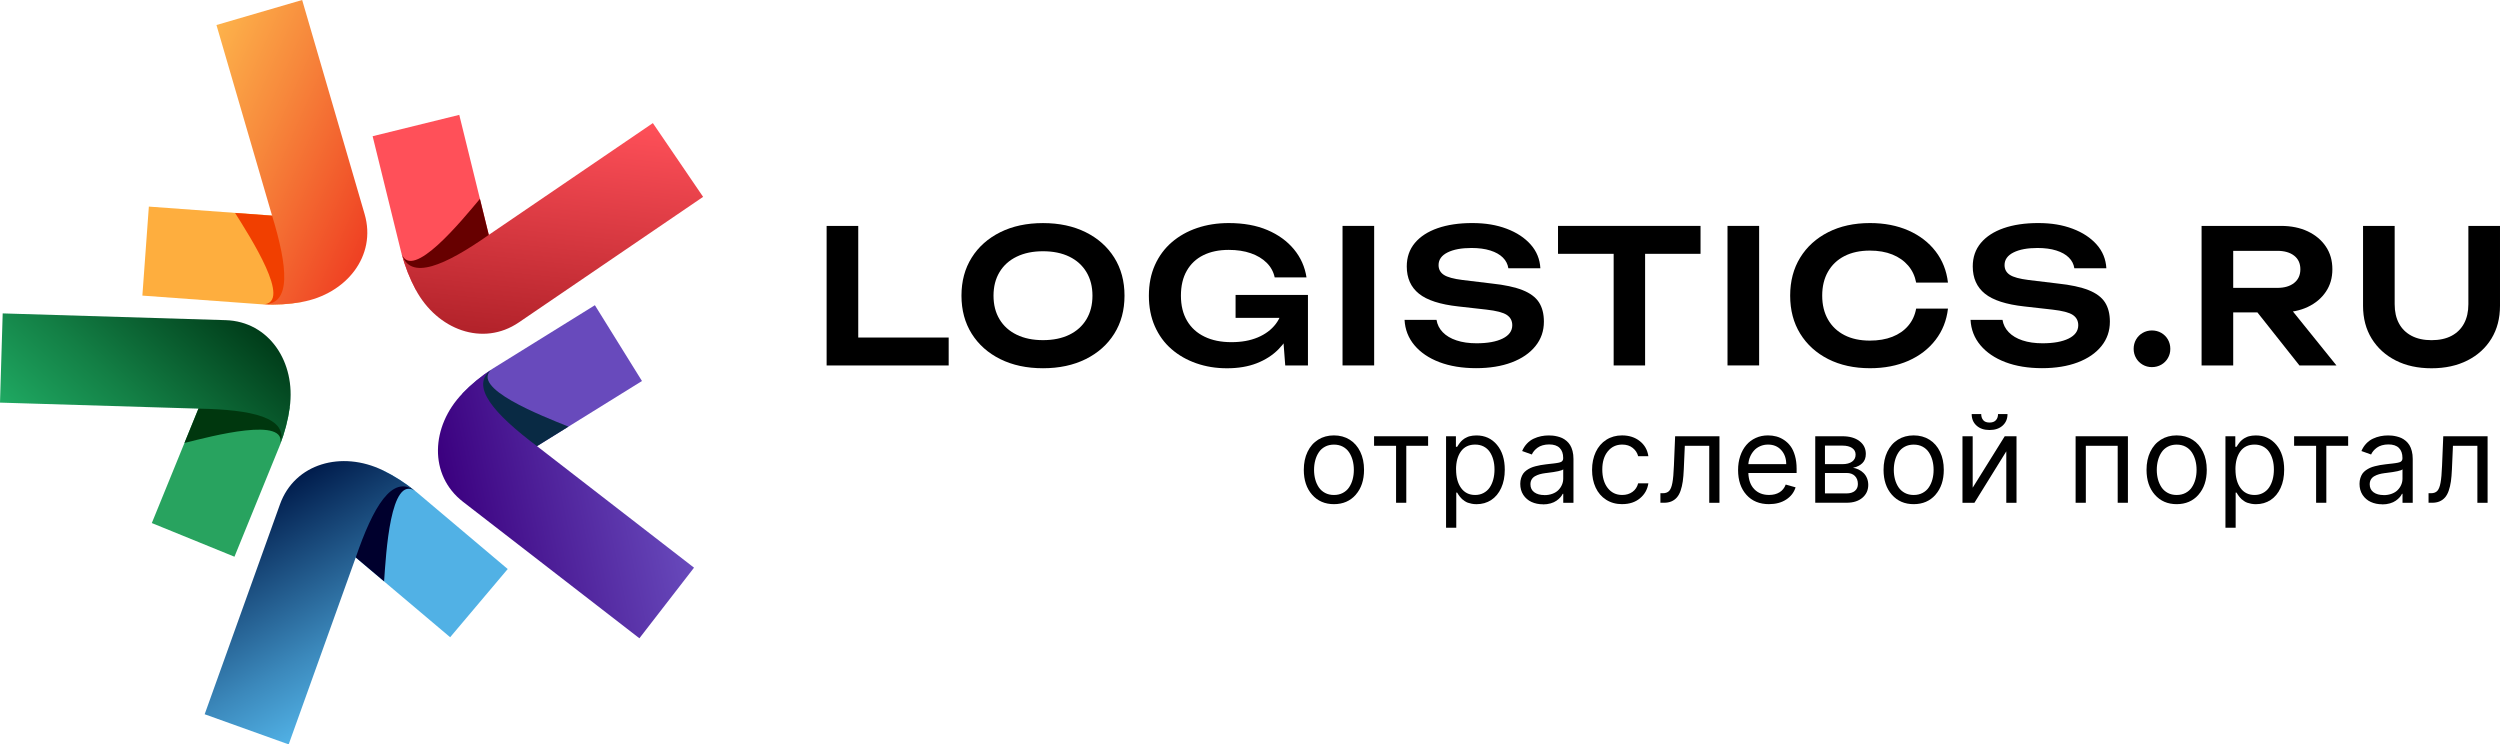 <?xml version="1.0" encoding="UTF-8"?> <svg xmlns="http://www.w3.org/2000/svg" xmlns:xlink="http://www.w3.org/1999/xlink" id="_Слой_2" data-name="Слой 2" viewBox="0 0 844.28 251.39"><defs><style> .cls-1 { fill: url(#_Безымянный_градиент_323); } .cls-2 { fill: #ff5059; } .cls-3 { fill: #feae3e; } .cls-4 { fill: #00002d; } .cls-5 { fill: url(#_Безымянный_градиент_143); } .cls-6 { fill: #51b1e5; } .cls-7 { fill: url(#_Безымянный_градиент_339); } .cls-8 { fill: url(#_Безымянный_градиент_203); } .cls-9 { fill: #f13f00; } .cls-10 { fill: url(#_Безымянный_градиент_311); } .cls-11 { fill: #00370e; } .cls-12 { fill: #670000; } .cls-13 { fill: #28a35f; } .cls-14 { fill: #684abc; } .cls-15 { fill: #092a44; } </style><linearGradient id="_Безымянный_градиент_143" data-name="Безымянный градиент 143" x1="123.61" y1="236.31" x2="85.17" y2="169.73" gradientUnits="userSpaceOnUse"><stop offset="0" stop-color="#51b1e5"></stop><stop offset=".3" stop-color="#3b88bb"></stop><stop offset=".97" stop-color="#032151"></stop><stop offset="1" stop-color="#011c4c"></stop></linearGradient><linearGradient id="_Безымянный_градиент_311" data-name="Безымянный градиент 311" x1="782.79" y1="255.99" x2="744.35" y2="189.41" gradientTransform="translate(23.97 -667.43) rotate(72)" gradientUnits="userSpaceOnUse"><stop offset="0" stop-color="#1fa962"></stop><stop offset=".41" stop-color="#137f45"></stop><stop offset="1" stop-color="#003c19"></stop></linearGradient><linearGradient id="_Безымянный_градиент_323" data-name="Безымянный градиент 323" x1="1010.21" y1="-452.9" x2="971.77" y2="-519.48" gradientTransform="translate(611.9 -924.2) rotate(144)" gradientUnits="userSpaceOnUse"><stop offset="0" stop-color="#fdb34b"></stop><stop offset=".39" stop-color="#f7893c"></stop><stop offset=".99" stop-color="#ef4123"></stop></linearGradient><linearGradient id="_Безымянный_градиент_339" data-name="Безымянный градиент 339" x1="402.28" y1="-992.46" x2="363.85" y2="-1059.04" gradientTransform="translate(1099.3 -528.04) rotate(-144)" gradientUnits="userSpaceOnUse"><stop offset="0" stop-color="#ff5059"></stop><stop offset=".56" stop-color="#d5373f"></stop><stop offset="1" stop-color="#b2222a"></stop></linearGradient><linearGradient id="_Безымянный_градиент_203" data-name="Безымянный градиент 203" x1="-301.39" y1="-709.86" x2="-339.83" y2="-776.44" gradientTransform="translate(996.35 94.92) rotate(-72)" gradientUnits="userSpaceOnUse"><stop offset="0" stop-color="#684abc"></stop><stop offset=".58" stop-color="#4e2099"></stop><stop offset="1" stop-color="#3b007f"></stop></linearGradient></defs><g id="_Слой_2-2" data-name="Слой 2"><g><g><g><path class="cls-6" d="M129.27,158.83c3.78,1.83,7.52,4.21,10.98,7.02,.03,.02,.06,.04,.09,.06,.12,.09,.23,.19,.36,.29l30.76,25.97-19.44,23.03-31.88-26.92-9.18-7.74,18.31-21.7Z"></path><path class="cls-4" d="M128.02,160.3l-17.06,20.22,9.18,7.74,9.57,8.08c.66-9.34,2.1-36.21,10.55-30.51,0,0-2.6-1.77-3.69-2.3-2.76-1.34-5.64-2.44-8.54-3.24Z"></path><path class="cls-5" d="M129.27,158.83c3.78,1.83,7.52,4.21,10.98,7.02-7.78-5.95-14.29,5.46-20.12,22.43-2.77,7.71-22.64,63.11-22.64,63.11l-28.37-10.18,25.43-70.88c4.97-13.87,20.88-18.23,34.73-11.51Z"></path></g><g><path class="cls-13" d="M97.85,137.59c-.57,4.16-1.68,8.45-3.28,12.61,0,.04-.02,.07-.03,.1-.05,.14-.11,.28-.17,.43l-15.19,37.28-27.91-11.37,15.75-38.64,4.53-11.12,26.3,10.71Z"></path><path class="cls-11" d="M96.06,136.86l-24.51-9.98-4.53,11.12-4.73,11.59c9.09-2.26,35.09-9.19,32.28,.61,0,0,.88-3.02,1.04-4.22,.42-3.03,.57-6.12,.44-9.12Z"></path><path class="cls-10" d="M97.85,137.59c-.57,4.16-1.68,8.45-3.28,12.61,3.25-9.24-9.61-11.9-27.55-12.2-8.19-.25-67.02-2.03-67.02-2.03l.91-30.13,75.27,2.28c14.73,.44,23.78,14.22,21.67,29.47Z"></path></g><g><path class="cls-3" d="M101.8,102.01c-4.13,.74-8.56,1.01-13.01,.78-.04,0-.07,0-.1,0-.15,0-.3-.02-.46-.03l-40.15-2.93,2.19-30.06,41.62,3.04,11.98,.87-2.06,28.32Z"></path><path class="cls-9" d="M101.94,100.08l1.92-26.39-11.98-.87-12.49-.91c4.96,7.95,19.59,30.53,9.4,30.88,0,0,3.15-.1,4.33-.31,3.02-.54,6-1.35,8.81-2.4Z"></path><path class="cls-1" d="M101.8,102.01c-4.13,.74-8.56,1.01-13.01,.78,9.79,.24,8.35-12.82,3.09-29.97-2.29-7.87-18.78-64.37-18.78-64.37L102.04,0l21.09,72.29c4.13,14.15-6.18,27.02-21.33,29.72Z"></path></g><g><path class="cls-2" d="M140.37,97.77c-1.98-3.7-3.61-7.82-4.76-12.13-.02-.04-.03-.07-.03-.1-.04-.14-.08-.29-.12-.45l-9.62-39.09,29.26-7.21,9.97,40.52,2.87,11.66-27.57,6.79Z"></path><path class="cls-12" d="M142.25,97.31l25.69-6.33-2.87-11.66-2.99-12.16c-6.02,7.17-22.99,28.06-26.47,18.48,0,0,1.06,2.96,1.64,4.03,1.44,2.7,3.13,5.29,5,7.64Z"></path><path class="cls-7" d="M140.37,97.77c-1.98-3.7-3.61-7.82-4.76-12.13,2.8,9.39,14.77,3.98,29.46-6.32,6.77-4.61,55.41-37.75,55.41-37.75l16.97,24.91-62.23,42.4c-12.18,8.3-27.6,2.47-34.86-11.1Z"></path></g><g><path class="cls-14" d="M156.16,132.88c2.91-3.03,6.33-5.85,10.07-8.27,.03-.03,.06-.04,.08-.06,.12-.08,.25-.16,.39-.25l34.2-21.23,15.9,25.6-35.45,22-10.2,6.33-14.98-24.12Z"></path><path class="cls-15" d="M157.18,134.52l13.96,22.48,10.2-6.33,10.64-6.6c-8.68-3.51-33.79-13.19-25.76-19.46,0,0-2.49,1.93-3.32,2.8-2.12,2.21-4.06,4.61-5.72,7.12Z"></path><path class="cls-8" d="M156.16,132.88c2.91-3.03,6.33-5.85,10.07-8.27-8.06,5.57,.78,15.28,15.12,26.06,6.48,5.02,53.03,41.04,53.03,41.04l-18.45,23.84-59.55-46.08c-11.66-9.01-10.88-25.49-.21-36.58Z"></path></g></g><g><g><path d="M289.84,76.29v42.41l-4.84-4.71h35.38v9.42h-41.22v-47.12h10.68Z"></path><path d="M352.23,124.36c-5.49,0-10.29-1.03-14.42-3.08-4.13-2.05-7.34-4.91-9.65-8.58-2.3-3.67-3.46-7.95-3.46-12.85s1.15-9.18,3.46-12.85c2.3-3.67,5.52-6.52,9.65-8.58,4.12-2.05,8.93-3.08,14.42-3.08s10.29,1.03,14.42,3.08c4.13,2.05,7.34,4.91,9.65,8.58,2.3,3.67,3.46,7.95,3.46,12.85s-1.15,9.18-3.46,12.85c-2.3,3.67-5.52,6.53-9.65,8.58-4.13,2.05-8.93,3.08-14.42,3.08Zm0-9.49c3.43,0,6.4-.61,8.89-1.82,2.49-1.21,4.42-2.95,5.78-5.21,1.36-2.26,2.04-4.92,2.04-7.98s-.68-5.72-2.04-7.98c-1.36-2.26-3.29-4-5.78-5.21-2.49-1.21-5.46-1.82-8.89-1.82s-6.35,.61-8.86,1.82-4.45,2.95-5.81,5.21c-1.36,2.26-2.04,4.92-2.04,7.98s.68,5.72,2.04,7.98c1.36,2.26,3.3,4,5.81,5.21,2.51,1.22,5.47,1.82,8.86,1.82Z"></path><path d="M437.94,103c-.04,2.85-.6,5.56-1.66,8.14s-2.59,4.86-4.56,6.85c-1.97,1.99-4.4,3.55-7.29,4.68s-6.24,1.7-10.05,1.7-7.13-.56-10.34-1.67c-3.2-1.11-6.01-2.71-8.42-4.81-2.41-2.09-4.28-4.66-5.62-7.7-1.34-3.04-2.01-6.48-2.01-10.34s.68-7.3,2.04-10.34c1.36-3.04,3.26-5.6,5.69-7.7,2.43-2.09,5.28-3.7,8.55-4.81,3.27-1.11,6.83-1.67,10.68-1.67,5.03,0,9.38,.79,13.07,2.36,3.69,1.57,6.67,3.74,8.96,6.5,2.28,2.76,3.7,5.93,4.24,9.49h-10.74c-.42-1.93-1.33-3.58-2.73-4.96-1.4-1.38-3.18-2.45-5.34-3.2-2.16-.75-4.64-1.13-7.45-1.13-3.31,0-6.17,.6-8.58,1.79-2.41,1.19-4.27,2.94-5.59,5.25-1.32,2.3-1.98,5.11-1.98,8.42s.69,6.14,2.07,8.48c1.38,2.35,3.35,4.14,5.91,5.37,2.55,1.24,5.57,1.85,9.05,1.85s6.37-.53,8.92-1.6c2.55-1.07,4.57-2.58,6.06-4.52,1.49-1.95,2.33-4.26,2.54-6.94l4.59,.5Zm-20.67,4.34v-7.73h24.44v23.81h-7.67l-1.45-19.1,2.2,3.02h-17.53Z"></path><path d="M453.39,76.29h10.68v47.12h-10.68v-47.12Z"></path><path d="M474.32,108.02h10.81c.25,1.59,.95,2.98,2.11,4.18,1.15,1.19,2.7,2.12,4.65,2.76,1.95,.65,4.2,.97,6.75,.97,3.73,0,6.67-.53,8.83-1.6,2.16-1.07,3.24-2.57,3.24-4.49,0-1.51-.62-2.67-1.85-3.49-1.24-.82-3.53-1.41-6.88-1.79l-9.49-1.07c-6.12-.67-10.55-2.1-13.29-4.3-2.74-2.2-4.12-5.27-4.12-9.21,0-3.1,.91-5.74,2.73-7.92,1.82-2.18,4.39-3.84,7.7-5,3.31-1.15,7.2-1.73,11.69-1.73s8.23,.64,11.62,1.92c3.39,1.28,6.09,3.06,8.11,5.34s3.1,4.95,3.27,8.01h-10.81c-.21-1.38-.83-2.59-1.85-3.61-1.03-1.03-2.44-1.82-4.24-2.39-1.8-.57-3.92-.85-6.35-.85-3.39,0-6.09,.5-8.11,1.51-2.01,1.01-3.02,2.43-3.02,4.27,0,1.42,.6,2.52,1.79,3.3,1.19,.78,3.3,1.35,6.31,1.73l9.87,1.19c4.36,.46,7.82,1.21,10.4,2.23,2.58,1.03,4.42,2.4,5.53,4.12,1.11,1.72,1.67,3.9,1.67,6.53,0,3.14-.95,5.9-2.86,8.26-1.91,2.37-4.58,4.2-8.01,5.5-3.44,1.3-7.46,1.95-12.06,1.95s-8.82-.68-12.38-2.04c-3.56-1.36-6.37-3.27-8.42-5.72-2.05-2.45-3.16-5.31-3.33-8.58Z"></path><path d="M526.16,76.29h48.13v9.43h-48.13v-9.43Zm18.79,4.78h10.62v42.35h-10.62v-42.35Z"></path><path d="M583.4,76.29h10.68v47.12h-10.68v-47.12Z"></path><path d="M657.85,104.25c-.46,3.98-1.85,7.49-4.18,10.52-2.33,3.04-5.38,5.39-9.17,7.07-3.79,1.67-8.12,2.51-12.98,2.51-5.36,0-10.06-1.03-14.11-3.08-4.04-2.05-7.19-4.91-9.46-8.58-2.26-3.67-3.39-7.95-3.39-12.85s1.13-9.18,3.39-12.85c2.26-3.67,5.41-6.52,9.46-8.58,4.04-2.05,8.74-3.08,14.11-3.08,4.86,0,9.18,.84,12.98,2.51,3.79,1.68,6.85,4.02,9.17,7.04,2.32,3.02,3.72,6.54,4.18,10.56h-10.74c-.42-2.22-1.32-4.14-2.7-5.75-1.38-1.61-3.16-2.86-5.34-3.74-2.18-.88-4.71-1.32-7.6-1.32-3.31,0-6.17,.62-8.58,1.85-2.41,1.24-4.26,3-5.56,5.28-1.3,2.28-1.95,4.97-1.95,8.07s.65,5.79,1.95,8.07c1.3,2.28,3.15,4.04,5.56,5.28,2.41,1.24,5.27,1.85,8.58,1.85,2.89,0,5.42-.43,7.6-1.29,2.18-.86,3.96-2.09,5.34-3.71,1.38-1.61,2.28-3.55,2.7-5.81h10.74Z"></path><path d="M665.46,108.02h10.81c.25,1.59,.95,2.98,2.11,4.18,1.15,1.19,2.7,2.12,4.65,2.76,1.95,.65,4.2,.97,6.75,.97,3.73,0,6.67-.53,8.83-1.6,2.16-1.07,3.24-2.57,3.24-4.49,0-1.51-.62-2.67-1.85-3.49-1.24-.82-3.53-1.41-6.88-1.79l-9.49-1.07c-6.12-.67-10.55-2.1-13.29-4.3-2.74-2.2-4.12-5.27-4.12-9.21,0-3.1,.91-5.74,2.73-7.92,1.82-2.18,4.39-3.84,7.7-5,3.31-1.15,7.2-1.73,11.69-1.73s8.23,.64,11.62,1.92c3.39,1.28,6.09,3.06,8.11,5.34s3.1,4.95,3.27,8.01h-10.81c-.21-1.38-.83-2.59-1.85-3.61-1.03-1.03-2.44-1.82-4.24-2.39-1.8-.57-3.92-.85-6.35-.85-3.39,0-6.09,.5-8.11,1.51-2.01,1.01-3.02,2.43-3.02,4.27,0,1.42,.6,2.52,1.79,3.3,1.19,.78,3.3,1.35,6.31,1.73l9.87,1.19c4.36,.46,7.82,1.21,10.4,2.23,2.58,1.03,4.42,2.4,5.53,4.12,1.11,1.72,1.67,3.9,1.67,6.53,0,3.14-.95,5.9-2.86,8.26-1.91,2.37-4.58,4.2-8.01,5.5-3.44,1.3-7.46,1.95-12.06,1.95s-8.82-.68-12.38-2.04c-3.56-1.36-6.37-3.27-8.42-5.72-2.05-2.45-3.16-5.31-3.33-8.58Z"></path><path d="M726.72,123.98c-1.13,0-2.17-.27-3.11-.82-.94-.54-1.69-1.29-2.23-2.23-.54-.94-.82-1.98-.82-3.11s.27-2.23,.82-3.17c.54-.94,1.29-1.69,2.23-2.23,.94-.54,1.98-.82,3.11-.82s2.23,.27,3.17,.82c.94,.54,1.69,1.29,2.23,2.23,.54,.94,.82,2,.82,3.17s-.27,2.17-.82,3.11c-.54,.94-1.29,1.69-2.23,2.23s-2,.82-3.17,.82Z"></path><path d="M750.91,97.22h18.16c2.39,0,4.28-.55,5.69-1.67,1.4-1.11,2.1-2.65,2.1-4.62s-.7-3.5-2.1-4.59c-1.4-1.09-3.3-1.63-5.69-1.63h-19.73l4.84-5.47v44.17h-10.68v-47.12h26.83c3.43,0,6.45,.62,9.05,1.85,2.6,1.24,4.63,2.94,6.09,5.12,1.47,2.18,2.2,4.73,2.2,7.67s-.73,5.42-2.2,7.6c-1.47,2.18-3.5,3.89-6.09,5.12-2.6,1.24-5.61,1.85-9.05,1.85h-19.42v-8.29Zm8.17,4.15h12.19l17.78,22.05h-12.5l-17.47-22.05Z"></path><path d="M808.71,102.75c0,2.51,.48,4.67,1.45,6.47,.96,1.8,2.38,3.19,4.24,4.18,1.86,.98,4.12,1.48,6.75,1.48s4.94-.49,6.79-1.48c1.84-.98,3.25-2.38,4.21-4.18,.96-1.8,1.45-3.96,1.45-6.47v-26.45h10.68v26.96c0,4.23-.96,7.93-2.89,11.09-1.93,3.16-4.63,5.62-8.11,7.38-3.48,1.76-7.52,2.64-12.13,2.64s-8.64-.88-12.09-2.64-6.16-4.22-8.11-7.38c-1.95-3.16-2.92-6.86-2.92-11.09v-26.96h10.68v26.45Z"></path></g><g><path d="M457.86,167.08c-1.87,2.12-4.33,3.18-7.37,3.18s-5.5-1.06-7.37-3.18c-1.87-2.12-2.81-4.92-2.81-8.4,0-2.31,.42-4.35,1.27-6.11,.85-1.76,2.04-3.13,3.58-4.09,1.54-.96,3.31-1.44,5.32-1.44s3.78,.48,5.32,1.44,2.73,2.32,3.58,4.09c.85,1.76,1.27,3.8,1.27,6.11,0,3.48-.94,6.28-2.81,8.4Zm-10.36-.61c.87,.46,1.87,.69,2.99,.69s2.12-.23,2.99-.69,1.58-1.08,2.11-1.87c.54-.79,.94-1.69,1.21-2.69,.27-1,.41-2.08,.41-3.23s-.14-2.23-.41-3.24c-.27-1.01-.68-1.91-1.21-2.71-.54-.8-1.24-1.43-2.11-1.89s-1.87-.69-2.99-.69-2.12,.23-2.99,.69c-.87,.46-1.58,1.09-2.11,1.89-.54,.8-.94,1.7-1.21,2.71-.27,1.01-.41,2.09-.41,3.24s.14,2.23,.41,3.23c.27,1,.68,1.9,1.21,2.69,.54,.79,1.24,1.41,2.11,1.87Z"></path><path d="M464.04,150.55v-3.22h18.25v3.22h-7.37v19.24h-3.45v-19.24h-7.43Z"></path><path d="M488.35,178.21v-30.88h3.33v3.57h.41s.1-.16,.24-.38c.14-.22,.24-.38,.31-.47s.18-.26,.36-.49c.18-.23,.32-.41,.45-.53,.12-.12,.3-.28,.53-.49,.23-.21,.45-.37,.65-.48,.21-.11,.46-.24,.76-.39,.3-.15,.61-.27,.91-.34,.31-.08,.66-.14,1.05-.2,.39-.05,.81-.08,1.24-.08,2.86,0,5.17,1.05,6.94,3.16,1.77,2.11,2.65,4.91,2.65,8.42,0,2.34-.4,4.39-1.21,6.16-.81,1.77-1.93,3.12-3.37,4.07-1.44,.94-3.09,1.41-4.95,1.41-.58,0-1.12-.05-1.63-.15s-.95-.22-1.32-.35c-.37-.13-.73-.33-1.1-.58-.37-.26-.65-.47-.84-.64-.2-.17-.42-.41-.68-.74-.26-.33-.42-.55-.5-.67-.07-.12-.2-.33-.39-.63-.05-.08-.08-.13-.1-.16h-.29v11.87h-3.45Zm3.39-19.65c0,2.6,.56,4.69,1.69,6.25s2.71,2.35,4.74,2.35c1.05,0,2-.22,2.84-.67s1.53-1.05,2.06-1.83c.53-.78,.94-1.69,1.22-2.73,.28-1.04,.42-2.16,.42-3.37s-.14-2.31-.42-3.32c-.28-1.01-.68-1.9-1.21-2.67-.53-.77-1.22-1.36-2.05-1.79-.84-.43-1.79-.64-2.87-.64-2.07,0-3.66,.76-4.77,2.28s-1.67,3.57-1.67,6.14Z"></path><path d="M521.07,170.31c-1.43,0-2.72-.27-3.87-.8-1.15-.53-2.07-1.33-2.76-2.38-.69-1.06-1.03-2.3-1.03-3.72,0-.71,.09-1.36,.28-1.95,.19-.59,.42-1.09,.71-1.51,.29-.42,.67-.79,1.14-1.13,.47-.33,.94-.6,1.4-.81,.46-.21,1.01-.4,1.65-.56s1.22-.29,1.73-.38c.51-.09,1.11-.18,1.81-.26,.38-.05,.8-.1,1.27-.15s.84-.09,1.12-.12c.28-.03,.58-.07,.92-.12,.34-.05,.6-.09,.79-.13,.19-.04,.39-.09,.61-.15,.22-.06,.38-.13,.49-.21s.21-.17,.31-.29,.17-.24,.21-.38c.04-.14,.06-.3,.06-.49v-.12c0-1.46-.4-2.59-1.2-3.38-.8-.79-1.98-1.18-3.54-1.18-.79,0-1.52,.1-2.19,.29-.67,.19-1.24,.46-1.7,.8-.47,.34-.86,.7-1.18,1.08-.32,.38-.58,.79-.78,1.23l-3.27-1.17c.42-.98,.97-1.83,1.65-2.54,.68-.71,1.43-1.26,2.26-1.64,.82-.38,1.65-.66,2.49-.83s1.7-.26,2.61-.26c.47,0,.92,.02,1.37,.07s.95,.13,1.53,.27c.58,.14,1.1,.32,1.59,.54,.48,.22,.97,.54,1.46,.95,.49,.41,.9,.88,1.24,1.43,.34,.54,.61,1.21,.82,2.02,.21,.8,.31,1.7,.31,2.68v14.8h-3.45v-3.04h-.18c-.19,.4-.46,.79-.8,1.18-.34,.39-.78,.77-1.3,1.14-.53,.38-1.19,.68-1.98,.91-.79,.23-1.66,.34-2.58,.34Zm.53-3.1c.98,0,1.89-.16,2.71-.47,.82-.31,1.49-.73,2-1.26,.52-.53,.91-1.12,1.19-1.78,.28-.66,.42-1.34,.42-2.05v-3.16c-.36,.43-2.23,.84-5.6,1.24-.18,.02-.3,.03-.37,.04-.74,.1-1.39,.22-1.95,.38-.56,.16-1.08,.38-1.59,.66-.5,.28-.89,.66-1.16,1.12-.27,.46-.4,1.01-.4,1.64,0,1.16,.43,2.05,1.3,2.68,.87,.63,2.01,.94,3.44,.94Z"></path><path d="M547.83,170.26c-2.07,0-3.87-.5-5.42-1.49s-2.73-2.36-3.54-4.11c-.81-1.74-1.21-3.74-1.21-5.98s.42-4.27,1.25-6.04c.83-1.76,2.02-3.14,3.56-4.12s3.31-1.48,5.31-1.48c2.37,0,4.37,.64,6,1.93,1.63,1.29,2.59,2.98,2.89,5.09h-3.45c-.28-1.11-.89-2.04-1.83-2.79-.94-.75-2.12-1.13-3.55-1.13-2.02,0-3.64,.77-4.88,2.3s-1.85,3.58-1.85,6.12,.61,4.69,1.83,6.25c1.22,1.56,2.85,2.35,4.9,2.35,1.35,0,2.5-.35,3.46-1.04,.96-.69,1.6-1.65,1.92-2.88h3.45c-.3,2.05-1.25,3.73-2.83,5.04-1.58,1.32-3.58,1.97-6,1.97Z"></path><path d="M560.74,169.79v-3.22h.82c.93,0,1.63-.26,2.12-.77s.86-1.42,1.1-2.72c.25-1.3,.42-3.23,.52-5.8l.41-9.94h14.97v22.46h-3.45v-19.24h-8.25l-.35,8.01c-.07,1.54-.18,2.88-.34,4.01-.16,1.13-.41,2.17-.73,3.11s-.74,1.7-1.24,2.28c-.5,.58-1.11,1.03-1.84,1.35-.73,.32-1.59,.47-2.57,.47h-1.17Z"></path><path d="M597.44,170.26c-3.22,0-5.77-1.05-7.65-3.15-1.88-2.1-2.82-4.89-2.82-8.37,0-1.71,.24-3.28,.73-4.73,.49-1.45,1.17-2.68,2.04-3.71s1.94-1.82,3.2-2.4c1.26-.58,2.64-.86,4.15-.86,.97,0,1.91,.12,2.81,.36,.9,.24,1.77,.64,2.61,1.2,.84,.56,1.57,1.26,2.19,2.1s1.11,1.91,1.48,3.2c.37,1.3,.56,2.75,.56,4.37v1.46h-16.3c.08,2.36,.75,4.19,2.01,5.48,1.26,1.3,2.93,1.94,4.99,1.94,1.37,0,2.55-.3,3.52-.89,.97-.59,1.67-1.47,2.1-2.62l3.33,.94c-.54,1.73-1.6,3.1-3.19,4.13s-3.51,1.54-5.76,1.54Zm-7-13.51h12.79c0-1.93-.56-3.51-1.69-4.75-1.12-1.24-2.61-1.86-4.45-1.86-.96,0-1.84,.18-2.66,.54-.82,.36-1.51,.85-2.06,1.46s-1,1.31-1.34,2.11c-.34,.79-.53,1.63-.59,2.51Z"></path><path d="M613.03,169.79v-22.46h9.18c2.4,0,4.31,.54,5.75,1.63,1.43,1.09,2.15,2.53,2.15,4.33,0,1.31-.38,2.34-1.16,3.11-.77,.77-1.83,1.29-3.17,1.57,.64,.1,1.26,.29,1.86,.58,.59,.29,1.14,.66,1.64,1.13s.9,1.05,1.2,1.75c.3,.71,.45,1.48,.45,2.33,0,1.76-.66,3.21-1.97,4.33-1.32,1.13-3.09,1.69-5.34,1.69h-10.59Zm3.28-13.04h5.91c1.38,0,2.47-.29,3.26-.86,.79-.57,1.18-1.36,1.18-2.36,0-.95-.39-1.69-1.18-2.23-.79-.54-1.88-.81-3.26-.81h-5.91v6.26Zm0,9.88h7.31c1.18,0,2.11-.28,2.79-.84,.68-.56,1.02-1.33,1.02-2.32,0-1.16-.34-2.07-1.02-2.74-.68-.67-1.61-1-2.79-1h-7.31v6.9Z"></path><path d="M653.65,167.08c-1.87,2.12-4.33,3.18-7.37,3.18s-5.5-1.06-7.37-3.18c-1.87-2.12-2.81-4.92-2.81-8.4,0-2.31,.42-4.35,1.27-6.11,.85-1.76,2.04-3.13,3.58-4.09,1.54-.96,3.31-1.44,5.32-1.44s3.78,.48,5.32,1.44,2.73,2.32,3.58,4.09c.85,1.76,1.27,3.8,1.27,6.11,0,3.48-.94,6.28-2.81,8.4Zm-10.36-.61c.87,.46,1.87,.69,2.99,.69s2.12-.23,2.99-.69,1.58-1.08,2.11-1.87c.54-.79,.94-1.69,1.21-2.69,.27-1,.41-2.08,.41-3.23s-.14-2.23-.41-3.24c-.27-1.01-.68-1.91-1.21-2.71-.54-.8-1.24-1.43-2.11-1.89s-1.87-.69-2.99-.69-2.12,.23-2.99,.69c-.87,.46-1.58,1.09-2.11,1.89-.54,.8-.94,1.7-1.21,2.71-.27,1.01-.41,2.09-.41,3.24s.14,2.23,.41,3.23c.27,1,.68,1.9,1.21,2.69,.54,.79,1.24,1.41,2.11,1.87Z"></path><path d="M666.2,164.7l10.82-17.37h3.98v22.46h-3.45v-17.37l-10.76,17.37h-4.04v-22.46h3.45v17.37Zm8.54-24.86h3.22c0,1.6-.55,2.89-1.65,3.89s-2.58,1.49-4.43,1.49-3.28-.5-4.38-1.49-1.64-2.29-1.64-3.89h3.22c0,.84,.23,1.53,.68,2.06s1.16,.8,2.13,.8,1.68-.27,2.16-.81,.71-1.23,.71-2.05Z"></path><path d="M700.96,169.79v-22.46h17.66v22.46h-3.45v-19.24h-10.76v19.24h-3.45Z"></path><path d="M742.46,167.08c-1.87,2.12-4.33,3.18-7.37,3.18s-5.5-1.06-7.37-3.18c-1.87-2.12-2.81-4.92-2.81-8.4,0-2.31,.42-4.35,1.27-6.11,.85-1.76,2.04-3.13,3.58-4.09,1.54-.96,3.31-1.44,5.32-1.44s3.78,.48,5.32,1.44,2.73,2.32,3.58,4.09c.85,1.76,1.27,3.8,1.27,6.11,0,3.48-.94,6.28-2.81,8.4Zm-10.36-.61c.87,.46,1.87,.69,2.99,.69s2.12-.23,2.99-.69,1.58-1.08,2.11-1.87c.54-.79,.94-1.69,1.21-2.69,.27-1,.41-2.08,.41-3.23s-.14-2.23-.41-3.24c-.27-1.01-.68-1.91-1.21-2.71-.54-.8-1.24-1.43-2.11-1.89s-1.87-.69-2.99-.69-2.12,.23-2.99,.69c-.87,.46-1.58,1.09-2.11,1.89-.54,.8-.94,1.7-1.21,2.71-.27,1.01-.41,2.09-.41,3.24s.14,2.23,.41,3.23c.27,1,.68,1.9,1.21,2.69,.54,.79,1.24,1.41,2.11,1.87Z"></path><path d="M751.56,178.21v-30.88h3.33v3.57h.41s.1-.16,.24-.38c.14-.22,.24-.38,.31-.47s.18-.26,.36-.49c.18-.23,.32-.41,.45-.53,.12-.12,.3-.28,.53-.49,.23-.21,.45-.37,.65-.48,.21-.11,.46-.24,.76-.39,.3-.15,.61-.27,.91-.34,.31-.08,.66-.14,1.05-.2,.39-.05,.81-.08,1.24-.08,2.86,0,5.17,1.05,6.94,3.16,1.77,2.11,2.65,4.91,2.65,8.42,0,2.34-.4,4.39-1.21,6.16-.81,1.77-1.93,3.12-3.37,4.07-1.44,.94-3.09,1.41-4.95,1.41-.58,0-1.12-.05-1.63-.15s-.95-.22-1.32-.35c-.37-.13-.73-.33-1.1-.58-.37-.26-.65-.47-.84-.64-.2-.17-.42-.41-.68-.74-.26-.33-.42-.55-.5-.67-.07-.12-.2-.33-.39-.63-.05-.08-.08-.13-.1-.16h-.29v11.87h-3.45Zm3.39-19.65c0,2.6,.56,4.69,1.69,6.25s2.71,2.35,4.74,2.35c1.05,0,2-.22,2.84-.67s1.53-1.05,2.06-1.83c.53-.78,.94-1.69,1.22-2.73,.28-1.04,.42-2.16,.42-3.37s-.14-2.31-.42-3.32c-.28-1.01-.68-1.9-1.21-2.67-.53-.77-1.22-1.36-2.05-1.79-.84-.43-1.79-.64-2.87-.64-2.07,0-3.66,.76-4.77,2.28s-1.67,3.57-1.67,6.14Z"></path><path d="M774.75,150.55v-3.22h18.25v3.22h-7.37v19.24h-3.45v-19.24h-7.43Z"></path><path d="M804.5,170.31c-1.43,0-2.72-.27-3.87-.8-1.15-.53-2.07-1.33-2.76-2.38-.69-1.06-1.03-2.3-1.03-3.72,0-.71,.09-1.36,.28-1.95,.19-.59,.42-1.09,.71-1.51,.29-.42,.67-.79,1.14-1.13,.47-.33,.94-.6,1.4-.81,.46-.21,1.01-.4,1.65-.56s1.22-.29,1.73-.38c.51-.09,1.11-.18,1.81-.26,.38-.05,.8-.1,1.27-.15s.84-.09,1.12-.12c.28-.03,.58-.07,.92-.12,.34-.05,.6-.09,.79-.13,.19-.04,.39-.09,.61-.15,.22-.06,.38-.13,.49-.21s.21-.17,.31-.29,.17-.24,.21-.38c.04-.14,.06-.3,.06-.49v-.12c0-1.46-.4-2.59-1.2-3.38-.8-.79-1.98-1.18-3.54-1.18-.79,0-1.52,.1-2.19,.29-.67,.19-1.24,.46-1.7,.8-.47,.34-.86,.7-1.18,1.08-.32,.38-.58,.79-.78,1.23l-3.27-1.17c.42-.98,.97-1.83,1.65-2.54,.68-.71,1.43-1.26,2.26-1.64,.82-.38,1.65-.66,2.49-.83s1.7-.26,2.61-.26c.47,0,.92,.02,1.37,.07s.95,.13,1.53,.27c.58,.14,1.1,.32,1.59,.54,.48,.22,.97,.54,1.46,.95,.49,.41,.9,.88,1.24,1.43,.34,.54,.61,1.21,.82,2.02,.21,.8,.31,1.7,.31,2.68v14.8h-3.45v-3.04h-.18c-.19,.4-.46,.79-.8,1.18-.34,.39-.78,.77-1.3,1.14-.53,.38-1.19,.68-1.98,.91-.79,.23-1.66,.34-2.58,.34Zm.53-3.1c.98,0,1.89-.16,2.71-.47,.82-.31,1.49-.73,2-1.26,.52-.53,.91-1.12,1.19-1.78,.28-.66,.42-1.34,.42-2.05v-3.16c-.36,.43-2.23,.84-5.6,1.24-.18,.02-.3,.03-.37,.04-.74,.1-1.39,.22-1.95,.38-.56,.16-1.08,.38-1.59,.66-.5,.28-.89,.66-1.16,1.12-.27,.46-.4,1.01-.4,1.64,0,1.16,.43,2.05,1.3,2.68,.87,.63,2.01,.94,3.44,.94Z"></path><path d="M820.15,169.79v-3.22h.82c.93,0,1.63-.26,2.12-.77s.86-1.42,1.1-2.72c.25-1.3,.42-3.23,.52-5.8l.41-9.94h14.97v22.46h-3.45v-19.24h-8.25l-.35,8.01c-.07,1.54-.18,2.88-.34,4.01-.16,1.13-.41,2.17-.73,3.11s-.74,1.7-1.24,2.28c-.5,.58-1.11,1.03-1.84,1.35-.73,.32-1.59,.47-2.57,.47h-1.17Z"></path></g></g></g></g></svg> 